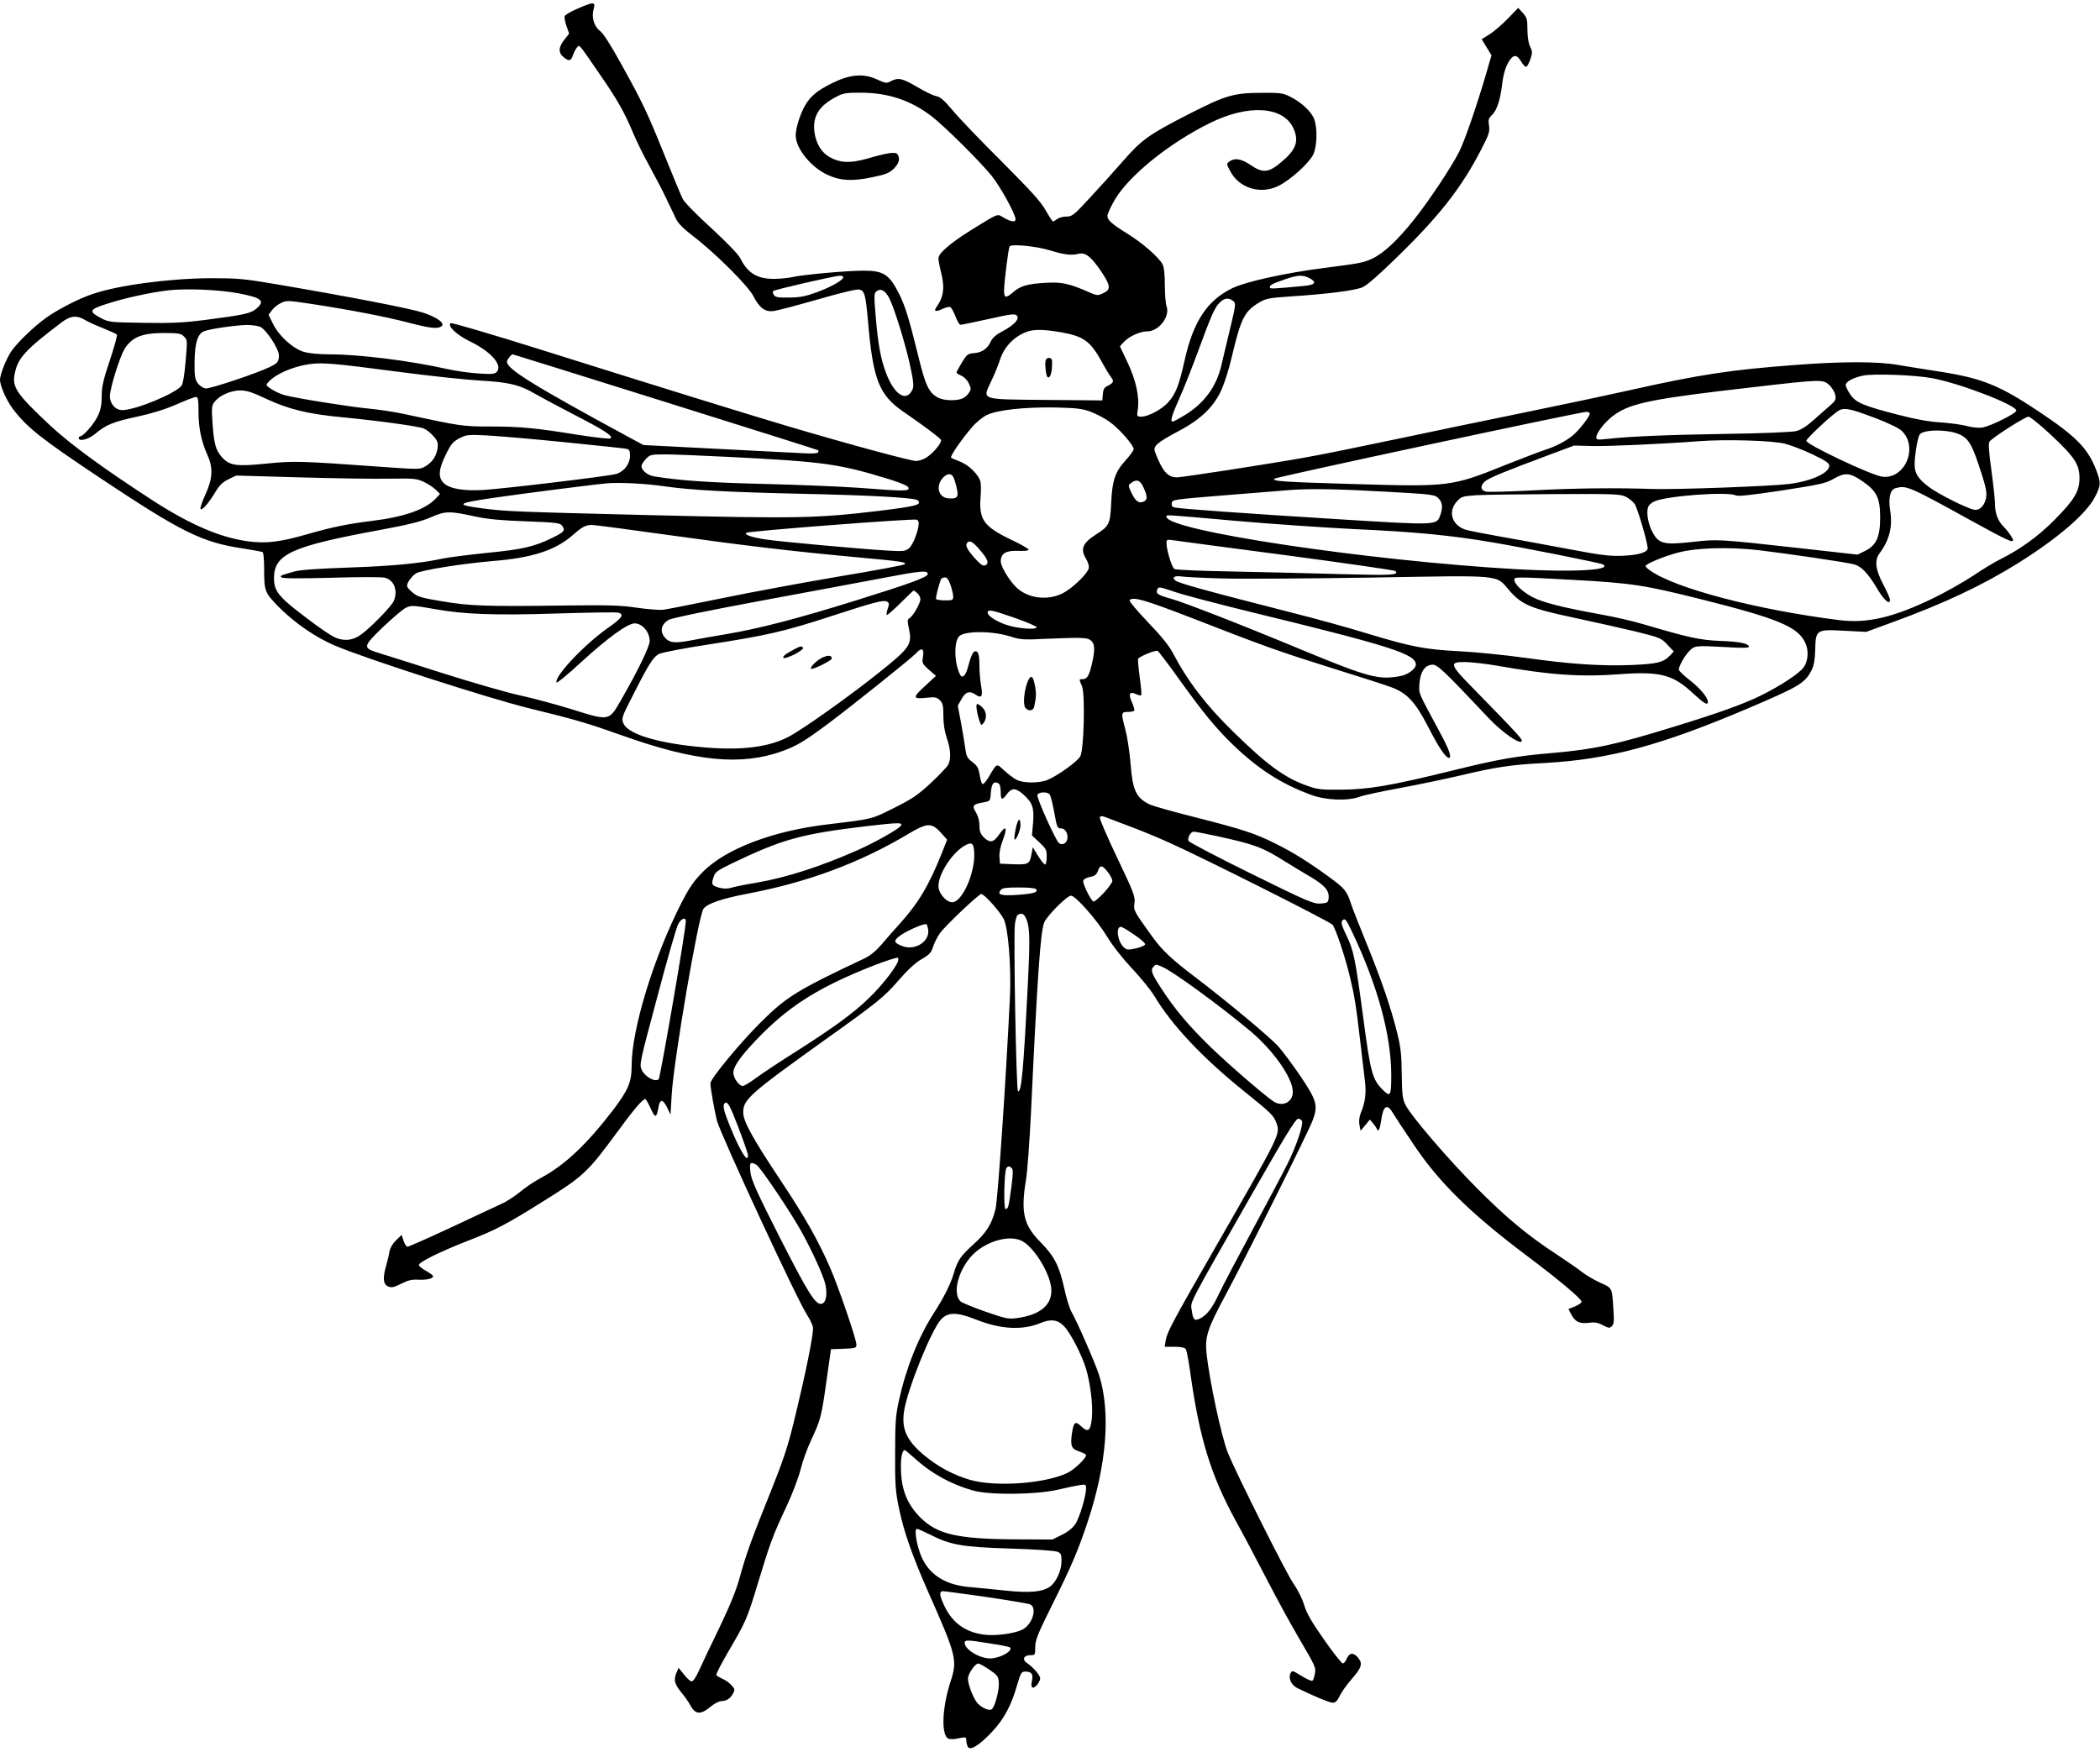 <?xml version="1.0" standalone="no"?>
<!DOCTYPE svg PUBLIC "-//W3C//DTD SVG 20010904//EN"
 "http://www.w3.org/TR/2001/REC-SVG-20010904/DTD/svg10.dtd">
<svg version="1.0" xmlns="http://www.w3.org/2000/svg"
 width="1280pt" height="1068pt" viewBox="0 0 1280 1068"
 preserveAspectRatio="xMidYMid meet">
<g transform="translate(0,1068) scale(0.1,-0.1)"
fill="#000000" stroke="none">
<path d="M3522 10628 c-41 -17 -76 -38 -80 -46 -3 -9 2 -36 11 -61 l16 -46
-29 -37 c-37 -46 -38 -80 -3 -108 33 -26 44 -22 57 18 6 17 17 37 24 44 16 15
4 30 140 -168 105 -152 150 -231 205 -364 20 -47 63 -134 97 -195 33 -60 79
-148 101 -195 22 -47 49 -103 60 -125 13 -28 47 -61 107 -107 132 -101 335
-303 365 -365 37 -71 71 -96 123 -89 23 3 144 35 270 71 138 40 238 64 252 60
32 -8 38 -32 52 -186 31 -365 67 -456 218 -560 115 -79 220 -157 227 -170 9
-14 -42 -77 -85 -106 -18 -13 -48 -23 -67 -23 -33 0 -410 102 -778 211 -224
66 -840 257 -1510 468 -306 96 -544 166 -549 161 -19 -19 38 -72 122 -113 125
-61 196 -142 161 -183 -12 -14 -29 -16 -109 -11 -52 3 -137 15 -188 26 -231
52 -540 91 -728 91 -61 0 -121 6 -152 15 -67 20 -152 97 -188 171 l-27 55 20
27 c10 15 35 35 54 44 33 17 41 17 169 -2 234 -35 470 -80 606 -116 136 -35
178 -40 204 -24 27 17 -25 56 -111 84 -76 25 -425 93 -899 174 -195 33 -232
36 -395 36 -250 -1 -559 -42 -717 -95 -85 -28 -210 -92 -284 -144 -77 -55
-183 -157 -218 -211 -30 -46 -66 -138 -66 -169 0 -37 41 -130 81 -181 85 -111
171 -179 522 -413 504 -336 629 -398 881 -435 59 -9 112 -19 117 -22 5 -3 9
-47 9 -98 0 -142 3 -149 94 -241 96 -95 219 -180 336 -230 176 -76 937 -322
1190 -384 283 -69 349 -89 561 -164 448 -160 727 -187 980 -95 87 32 135 61
276 166 151 113 512 402 537 430 33 37 50 29 42 -20 -7 -41 -5 -44 36 -81 l43
-37 -69 -64 c-76 -70 -74 -79 17 -69 47 5 58 2 76 -16 18 -18 21 -33 21 -94 0
-48 7 -94 20 -133 25 -70 28 -131 9 -167 -8 -14 -56 -64 -106 -111 -79 -73
-113 -96 -223 -151 -140 -70 -126 -67 -410 -101 -332 -40 -615 -148 -755 -288
-57 -58 -82 -94 -132 -191 -168 -329 -303 -769 -303 -991 0 -101 -21 -150
-117 -276 -160 -207 -290 -330 -435 -408 -40 -21 -97 -60 -127 -85 -30 -25
-81 -59 -115 -74 -34 -16 -173 -81 -310 -145 -137 -64 -255 -116 -262 -116 -7
0 -18 16 -24 36 l-12 36 -34 -33 c-21 -20 -36 -46 -40 -68 -3 -20 -12 -58 -20
-85 -22 -77 -19 -114 11 -128 21 -9 33 -7 80 16 41 21 65 27 102 25 50 -3 93
6 93 21 0 5 -19 19 -42 32 -23 13 -43 28 -45 35 -6 16 127 82 301 150 163 63
231 98 451 236 252 157 275 178 458 427 102 139 154 200 170 200 4 0 19 -26
33 -57 28 -62 36 -60 48 10 9 49 27 47 53 -6 l20 -42 7 120 c12 209 163 1092
194 1135 23 32 113 62 263 91 367 69 688 188 983 364 125 74 146 73 215 -7
l24 -27 -33 -83 c-79 -198 -143 -305 -260 -434 -30 -33 -79 -88 -107 -122 -35
-40 -70 -69 -105 -85 -407 -192 -473 -233 -624 -382 -128 -126 -314 -351 -314
-379 0 -28 26 -173 40 -228 25 -90 491 -1097 550 -1185 16 -25 32 -57 35 -73
7 -31 -45 -288 -120 -592 -33 -136 -65 -231 -135 -405 -118 -293 -152 -386
-190 -525 -21 -79 -59 -172 -124 -308 -52 -107 -108 -225 -125 -263 -17 -38
-36 -67 -45 -67 -8 0 -29 19 -47 42 l-33 41 -14 -33 c-17 -43 -10 -68 34 -121
19 -23 42 -56 51 -73 30 -58 63 -61 123 -11 24 20 53 35 68 35 32 1 54 16 71
48 11 21 10 27 -11 49 -12 14 -37 32 -55 39 -17 8 -34 18 -37 22 -3 5 29 67
70 138 112 191 117 203 184 424 75 247 89 286 174 467 38 82 74 177 86 226 11
46 40 127 64 178 58 124 63 142 94 364 l27 190 78 3 c73 3 77 4 77 26 0 31
-109 350 -159 465 -72 166 -156 315 -305 538 -172 259 -226 358 -226 412 0 78
39 113 490 436 335 239 369 267 459 371 53 61 99 104 137 126 49 28 60 40 72
78 8 25 27 61 41 81 35 48 237 239 252 239 19 0 117 -110 138 -155 27 -57 45
-293 37 -470 -25 -520 -74 -1237 -88 -1295 -22 -91 -56 -145 -134 -215 -79
-72 -97 -97 -121 -179 -19 -64 -60 -146 -120 -239 -96 -149 -171 -338 -215
-540 -19 -87 -22 -134 -22 -317 -1 -185 2 -231 22 -327 29 -145 81 -294 182
-523 168 -378 176 -411 136 -534 -58 -176 -61 -353 -7 -357 21 -2 20 -2 64 6
34 7 37 5 37 -16 0 -13 5 -31 10 -39 15 -23 70 11 147 93 73 78 117 160 153
286 22 75 26 81 50 81 38 0 49 -16 40 -56 -5 -21 -4 -37 3 -41 13 -8 47 33 47
56 0 19 -43 68 -79 92 -33 21 -22 49 19 49 29 0 30 1 30 49 0 42 14 78 101
253 117 235 156 325 215 500 119 353 146 676 73 906 -21 67 -134 326 -167 383
-12 19 -32 84 -45 145 -32 141 -60 195 -146 283 -103 104 -120 182 -87 381 8
47 22 238 31 425 38 817 57 1087 80 1142 17 41 139 163 163 163 27 0 155 -144
217 -245 37 -61 96 -136 155 -199 53 -56 113 -130 135 -166 107 -179 292 -376
545 -580 172 -138 184 -151 201 -198 22 -67 24 -64 -365 -742 -271 -471 -302
-530 -311 -582 l-6 -38 59 0 c36 0 63 -5 69 -13 6 -6 20 -84 32 -172 54 -377
123 -600 270 -870 49 -88 134 -250 191 -360 57 -110 140 -263 185 -340 116
-198 117 -200 109 -240 -3 -20 -10 -38 -15 -41 -5 -3 -35 10 -67 30 -55 34
-57 34 -66 15 -15 -31 5 -72 44 -91 107 -52 195 -88 214 -88 16 0 28 12 43 44
12 24 43 67 68 96 62 70 72 96 47 129 -28 38 -56 39 -72 2 -7 -17 -18 -31 -25
-31 -8 0 -59 65 -114 144 -77 109 -106 160 -122 212 -12 40 -40 95 -66 132
-42 59 -345 664 -398 793 -39 96 -114 446 -131 610 -10 101 6 150 117 356 126
235 502 989 530 1063 34 90 25 122 -74 269 -47 69 -108 151 -136 183 -51 56
-315 276 -499 416 -151 114 -209 169 -270 254 -113 157 -114 159 -107 204 5
38 -4 62 -105 274 -61 128 -109 239 -106 246 4 11 11 11 33 3 15 -6 81 -31
145 -55 65 -24 175 -69 245 -101 198 -88 977 -480 995 -500 18 -20 76 -192
106 -318 26 -106 38 -175 62 -385 11 -96 24 -206 29 -245 10 -74 3 -135 -24
-198 -10 -25 -13 -50 -9 -74 l7 -36 29 34 28 34 19 -23 c11 -12 21 -28 24 -35
8 -22 18 0 26 55 12 90 37 103 73 40 12 -20 67 -104 123 -187 154 -231 346
-420 686 -676 200 -150 339 -267 339 -284 0 -7 -18 -20 -40 -29 l-40 -16 15
-29 c24 -48 52 -62 107 -55 37 5 56 2 87 -14 36 -19 42 -20 56 -6 12 12 14 32
9 102 -8 134 -6 129 -81 163 -37 17 -85 45 -108 63 -22 18 -92 66 -155 108
-174 113 -308 224 -485 402 -172 172 -400 438 -437 508 -19 38 -22 59 -24 188
-1 118 -6 165 -27 250 -38 154 -95 321 -184 540 -44 107 -88 220 -98 250 -26
79 -37 93 -134 164 -125 91 -217 149 -328 204 -122 61 -197 86 -496 162 -132
33 -253 68 -270 76 -83 42 -103 84 -116 250 -6 71 -20 163 -31 204 -28 105
-27 110 14 110 19 0 37 4 40 8 2 4 -4 28 -15 52 -23 50 -14 67 25 49 14 -7 29
-10 32 -7 3 3 -1 52 -9 109 -8 57 -12 108 -10 113 10 15 107 55 119 48 7 -4
67 -83 134 -177 146 -203 222 -295 326 -396 154 -148 295 -238 474 -304 90
-34 227 -39 297 -12 22 8 130 32 240 52 109 20 272 54 363 75 231 55 318 68
530 79 388 22 701 106 1235 333 312 133 346 153 387 232 14 28 20 61 22 122 3
126 6 128 176 119 l135 -7 153 56 c319 116 555 227 774 364 240 150 412 298
466 400 38 72 39 90 8 169 -51 131 -122 203 -350 355 -238 159 -346 203 -606
243 -85 13 -200 32 -255 41 -124 21 -340 21 -625 -1 -386 -29 -573 -57 -990
-150 -157 -35 -454 -98 -660 -140 -206 -42 -553 -114 -770 -160 -217 -46 -472
-98 -565 -114 -206 -37 -748 -121 -781 -121 -57 0 -89 37 -134 155 -13 35 11
56 142 126 142 75 222 154 268 264 18 44 44 127 57 185 57 241 78 283 170 337
39 23 61 27 176 35 235 15 407 37 452 57 29 13 103 78 220 193 255 249 387
420 504 648 47 91 52 107 47 144 -6 36 -3 45 19 66 28 26 50 93 60 180 8 70
23 118 47 153 26 36 44 34 70 -8 11 -20 25 -34 31 -32 6 2 17 23 25 46 13 39
13 47 -2 78 -10 21 -16 60 -16 103 0 62 -3 73 -28 101 l-28 31 -64 -66 c-36
-37 -86 -80 -112 -96 l-47 -29 30 -49 30 -49 -30 -104 c-63 -214 -133 -416
-167 -484 -50 -98 -185 -301 -280 -420 -99 -123 -183 -201 -251 -232 -53 -25
-78 -29 -303 -58 -226 -29 -466 -82 -547 -121 -154 -74 -240 -203 -293 -443
-34 -152 -54 -202 -99 -253 -37 -42 -122 -88 -164 -88 -28 0 -28 1 -22 44 12
75 -12 181 -63 288 l-46 97 24 26 c32 35 99 65 143 65 71 0 141 92 117 154 -5
15 -10 72 -10 127 0 68 -5 109 -14 128 -22 42 -124 131 -212 185 -98 61 -124
84 -124 110 0 12 20 55 44 97 87 148 330 345 579 468 238 119 455 103 513 -36
32 -76 13 -127 -77 -202 -77 -65 -112 -68 -188 -16 -54 37 -95 44 -127 21 -19
-15 -19 -16 5 -60 54 -104 187 -144 296 -88 71 36 180 134 208 187 24 47 29
157 8 217 -15 45 -79 105 -146 138 -45 23 -62 25 -175 24 -168 0 -219 -15
-435 -125 -253 -129 -296 -160 -411 -292 -54 -62 -145 -163 -202 -224 -97
-105 -107 -113 -141 -113 -21 0 -46 -7 -57 -15 -10 -8 -22 -15 -26 -15 -3 0
-23 30 -44 67 -29 53 -88 117 -268 298 -127 126 -262 267 -299 312 -52 62 -76
82 -100 87 -18 3 -70 28 -117 56 -91 53 -114 59 -160 35 -26 -14 -32 -13 -85
11 -82 38 -164 31 -271 -22 -92 -45 -133 -79 -167 -137 -29 -50 -57 -138 -57
-182 0 -80 93 -195 196 -242 77 -35 149 -39 268 -14 84 17 104 25 133 52 33
33 41 61 24 88 -11 17 -59 11 -185 -26 -104 -29 -163 -27 -229 9 -50 28 -84
84 -93 155 -11 94 27 157 130 211 46 25 61 27 156 27 167 -1 304 -48 430 -145
80 -62 292 -273 363 -360 55 -69 147 -235 147 -267 0 -19 -26 -16 -70 9 -45
26 -26 33 -203 -76 -126 -79 -197 -140 -197 -171 0 -13 7 -50 15 -82 25 -94
17 -154 -27 -215 -19 -26 -4 -31 35 -12 19 9 41 15 49 12 7 -3 21 -29 32 -57
10 -28 24 -51 30 -51 7 0 84 16 171 35 134 30 160 34 172 22 20 -20 -12 -56
-84 -95 -42 -22 -64 -41 -75 -66 -21 -44 -55 -66 -104 -69 -35 -3 -41 -8 -71
-57 -18 -30 -33 -58 -33 -61 0 -4 13 -12 29 -19 17 -7 37 -27 46 -47 15 -32
15 -36 0 -59 -9 -14 -27 -29 -41 -34 -38 -15 -111 -12 -144 5 -59 30 -79 73
-126 267 -52 211 -77 293 -112 363 -61 122 -95 145 -219 145 -101 0 -377 -25
-438 -40 -22 -5 -71 -10 -108 -10 -102 0 -160 35 -205 126 -13 25 -78 92 -176
183 -88 80 -165 158 -175 179 -10 20 -60 141 -111 267 -104 258 -132 318 -267
561 -58 105 -105 179 -123 193 -38 27 -56 84 -42 134 13 47 3 48 -96 5z m2877
-1474 c92 -28 130 -32 177 -21 41 10 76 -19 139 -112 55 -84 57 -106 10 -128
-34 -16 -37 -16 -88 6 -120 53 -167 63 -262 57 -112 -6 -156 -19 -199 -57 -44
-38 -56 -37 -56 9 0 48 26 258 34 270 10 16 159 2 245 -24z m-1259 -164 c0
-17 -73 -59 -160 -91 -68 -25 -102 -32 -169 -33 -69 -1 -85 2 -94 16 -6 9 -8
20 -4 24 8 8 371 92 405 93 12 1 22 -3 22 -9z m2840 -5 c49 -25 38 -42 -32
-48 -189 -18 -208 -19 -208 -9 0 15 12 21 89 48 78 28 111 30 151 9z m-6521
-94 c139 -27 159 -46 102 -94 -33 -28 -76 -37 -315 -68 -127 -16 -201 -20
-370 -17 -205 3 -212 4 -261 29 -77 41 -71 53 37 87 112 36 264 69 373 82 115
13 314 4 434 -19z m3963 -32 c31 -64 96 -274 124 -401 22 -102 25 -132 16
-152 -37 -81 -111 -34 -162 102 -32 84 -49 179 -62 339 -12 139 -11 146 7 159
25 18 53 1 77 -47z m2093 -13 c19 -14 19 -18 -18 -173 -21 -87 -45 -187 -53
-223 -31 -130 -107 -232 -228 -304 -33 -20 -63 -36 -68 -36 -17 0 -7 34 41
143 28 62 79 191 114 287 82 223 101 265 131 295 28 28 53 32 81 11z m-6996
-117 c18 -11 68 -34 110 -50 42 -17 79 -34 83 -38 5 -4 -15 -74 -42 -156 -41
-122 -50 -162 -50 -220 0 -52 -6 -83 -24 -121 -22 -47 -88 -124 -108 -124 -4
0 -8 -4 -8 -10 0 -24 60 -9 101 26 66 55 110 73 255 104 88 19 169 44 238 74
58 26 112 46 120 46 13 0 16 -15 16 -91 0 -99 17 -179 56 -267 34 -76 30 -141
-15 -239 -18 -39 -31 -77 -29 -84 6 -17 49 32 91 102 24 40 44 60 79 77 l47
23 385 -11 c211 -6 458 -10 548 -8 149 2 167 1 210 -19 26 -12 59 -34 74 -48
l26 -26 -27 -29 c-63 -66 -190 -111 -385 -135 -158 -20 -244 -38 -395 -81
-166 -48 -253 -59 -362 -44 -167 22 -348 99 -571 242 -303 196 -509 346 -636
464 -209 196 -235 235 -215 322 20 92 66 141 282 305 56 43 95 47 146 16z
m1070 -43 c37 -20 111 -134 111 -172 0 -38 -7 -48 -55 -71 -74 -37 -365 -134
-391 -131 -15 2 -36 15 -48 31 -18 25 -21 42 -20 130 1 114 18 170 56 187 31
14 189 37 261 39 34 0 70 -5 86 -13z m4875 -31 c142 -25 181 -53 253 -183 20
-37 45 -78 55 -91 20 -26 16 -35 -24 -55 -17 -8 -24 -21 -26 -49 l-3 -38 -339
3 c-412 4 -393 -3 -338 115 21 43 44 101 53 129 25 82 93 150 175 175 40 12
101 10 194 -6z m-5344 -25 c23 -23 23 -19 10 -167 -5 -61 -15 -121 -22 -132
-29 -46 -281 -151 -363 -151 -41 0 -75 38 -75 84 0 50 60 242 91 292 45 69
106 94 237 94 89 0 105 -3 122 -20z m2937 -401 c510 -160 929 -292 931 -294 2
-2 1 -8 -2 -13 -3 -6 -41 -8 -88 -5 -46 2 -284 15 -529 27 l-447 23 -78 42
c-596 323 -754 421 -754 466 0 12 26 45 35 45 2 0 422 -131 932 -291z m-1632
185 c187 -25 413 -49 502 -54 177 -10 241 -26 335 -81 29 -17 132 -72 228
-122 192 -99 247 -134 232 -149 -5 -5 -81 3 -198 21 -258 42 -352 51 -539 51
-166 0 -177 2 -535 79 -52 11 -147 25 -210 31 -114 11 -428 61 -505 81 -22 6
-57 22 -78 35 -38 25 -38 26 -20 46 43 48 149 94 248 108 81 11 144 6 540 -46z
m9350 -39 c167 -30 515 -164 515 -198 0 -17 -155 -94 -206 -103 -26 -4 -62 0
-95 9 -30 8 -101 18 -159 22 -72 4 -154 19 -258 46 -211 54 -260 74 -294 124
-15 22 -27 48 -28 57 0 22 48 47 109 59 67 12 312 3 416 -16z m-625 -42 c16
-16 33 -43 36 -60 6 -29 2 -36 -31 -65 -21 -18 -67 -58 -101 -89 -42 -37 -77
-60 -106 -67 -25 -6 -203 -14 -428 -17 -363 -6 -584 -15 -727 -31 -56 -6 -63
-5 -63 10 0 30 61 104 114 140 102 70 239 97 836 165 422 49 431 49 470 14z
m-9530 -83 c138 -65 256 -94 470 -114 225 -22 457 -54 493 -68 15 -6 41 -26
58 -46 27 -30 30 -41 26 -75 -7 -48 -32 -85 -76 -111 -32 -18 -39 -18 -264 -2
-502 36 -531 37 -702 20 -188 -19 -226 -13 -274 41 -37 43 -47 81 -56 210 -6
92 -5 103 14 127 31 38 98 68 156 68 38 0 72 -11 155 -50z m5025 -79 c33 -12
85 -39 115 -60 57 -39 150 -144 150 -169 0 -8 -22 -38 -49 -68 -64 -70 -82
-123 -88 -259 -6 -128 -12 -142 -88 -190 -88 -56 -102 -92 -64 -154 12 -20 18
-43 15 -56 -9 -34 -99 -121 -157 -151 -93 -47 -211 -33 -283 34 -44 42 -96
128 -96 160 0 48 31 67 106 64 39 -2 64 1 64 7 0 6 -51 35 -113 64 -161 78
-191 120 -180 257 3 37 3 80 -1 94 -10 42 -73 103 -124 122 -26 10 -50 20 -55
24 -8 7 63 111 128 186 24 29 65 62 90 74 64 31 229 49 415 46 129 -3 165 -7
215 -25z m4784 -39 c81 -31 144 -61 162 -78 104 -99 21 -297 -118 -280 -65 8
-463 196 -463 219 0 12 122 128 184 175 41 31 68 27 235 -36z m-1739 27 c0
-19 -69 -107 -108 -137 -46 -36 -101 -64 -172 -87 -30 -10 -137 -51 -238 -91
-322 -130 -340 -132 -914 -115 -438 13 -506 17 -490 33 10 10 1853 405 1900
407 12 1 22 -4 22 -10z m2812 -131 c144 -135 173 -179 173 -263 0 -80 -31
-132 -154 -256 -96 -97 -206 -177 -328 -238 -35 -17 -111 -63 -170 -103 -60
-39 -166 -99 -238 -134 -246 -119 -405 -156 -577 -134 -500 63 -996 193 -1150
302 -16 11 -28 23 -28 27 0 13 112 60 197 82 111 30 308 36 493 15 170 -20
529 -73 580 -86 46 -12 87 -56 143 -150 41 -70 77 -101 77 -66 0 8 -18 50 -41
93 -48 91 -55 147 -22 191 60 81 80 162 64 260 -12 76 0 127 32 136 68 18 76
15 475 -205 204 -112 242 -130 242 -111 0 10 -31 55 -59 83 -34 34 -51 81 -51
136 0 26 -10 119 -22 206 -15 109 -19 164 -12 174 14 23 216 152 238 153 10 0
72 -50 138 -112z m-548 -1 c49 -27 70 -66 122 -228 29 -89 35 -123 30 -153
-10 -50 -40 -80 -75 -73 -46 10 -216 95 -272 137 -67 50 -89 84 -89 139 0 53
18 161 30 181 22 35 187 34 254 -3z m-8519 -42 c198 -20 370 -38 383 -41 18
-4 22 -11 22 -43 0 -48 -35 -95 -83 -110 -39 -13 -674 -89 -812 -98 -121 -7
-207 8 -241 43 -35 34 -31 84 14 174 31 64 44 78 82 98 42 22 53 23 160 18 63
-3 277 -21 475 -41z m7445 -10 c36 -9 111 -38 168 -65 79 -38 102 -53 102 -69
0 -44 -107 -93 -242 -111 -109 -14 -682 -35 -828 -31 -245 8 -476 5 -730 -8
-146 -8 -277 -11 -293 -8 -35 9 -36 39 -2 65 26 21 130 63 390 160 l150 56
110 -3 c105 -2 420 12 645 29 163 13 453 5 530 -15z m-6444 -80 c593 -30 676
-42 989 -138 75 -24 111 -40 113 -51 4 -21 -27 -21 -298 0 -113 8 -376 19
-585 24 -333 8 -507 20 -668 46 -40 6 -77 37 -77 63 0 8 12 28 27 43 25 27 31
28 118 28 50 0 221 -7 381 -15z m1371 -117 c6 -7 16 -37 23 -67 15 -62 7 -73
-50 -69 -62 5 -79 79 -30 128 23 23 43 25 57 8z m5544 -31 c88 -60 109 -102
109 -221 0 -119 -23 -170 -91 -204 l-47 -23 -358 40 c-484 54 -497 55 -651 37
-174 -19 -205 -11 -243 65 -23 44 -35 109 -26 142 3 15 19 31 39 40 71 34 450
62 497 37 13 -7 94 2 281 30 233 36 268 44 313 70 71 41 102 39 177 -13z
m-4381 -39 c26 -56 25 -77 -2 -87 -29 -11 -49 6 -74 60 -18 40 -18 42 1 55 34
25 55 17 75 -28z m-2917 7 c163 -23 383 -35 827 -45 426 -9 698 -24 714 -40
27 -27 -7 -36 -235 -64 -383 -46 -502 -48 -1409 -26 -807 20 -864 22 -1010 41
-168 22 -158 31 67 64 194 28 623 83 698 89 76 6 234 -2 348 -19z m4387 -32
c291 -16 306 -18 327 -40 25 -25 29 -54 12 -103 -22 -63 -14 -63 -625 -25
-582 36 -954 63 -992 71 -17 3 -22 10 -20 27 3 22 9 22 338 49 184 15 358 28
385 31 125 9 293 6 575 -10z m1469 -31 c19 -9 43 -29 54 -43 16 -22 75 -218
80 -269 3 -26 -54 -44 -153 -48 -81 -3 -129 3 -335 42 -132 25 -319 59 -415
76 -96 17 -189 35 -207 41 -83 27 -109 109 -54 171 28 31 34 33 118 39 48 3
266 6 483 7 358 2 398 0 429 -16z m-7006 -122 c70 -15 157 -23 304 -28 185 -7
207 -10 219 -27 21 -29 14 -37 -56 -72 -114 -56 -184 -72 -399 -93 -112 -12
-235 -27 -272 -35 -139 -30 -311 -46 -579 -55 -195 -7 -292 -14 -330 -25 -84
-24 -84 -25 -74 -35 7 -7 115 -7 305 -2 165 5 308 5 326 0 55 -15 79 -76 54
-140 -11 -30 -141 -164 -200 -206 -56 -41 -116 -43 -178 -8 -57 33 -224 158
-280 209 -56 52 -73 84 -73 142 0 147 106 195 650 295 172 32 244 50 305 76
91 40 113 40 278 4z m4627 -25 c217 -19 539 -41 716 -50 380 -17 594 -38 849
-81 173 -29 663 -126 676 -135 58 -35 -183 -48 -527 -29 -911 52 -2134 236
-2134 320 0 13 -31 15 420 -25z m-1930 -13 c0 -44 -35 -134 -59 -154 -24 -19
-34 -20 -136 -14 -158 9 -658 55 -735 67 -88 13 -134 29 -122 41 10 10 1017
88 1040 80 6 -2 12 -11 12 -20z m-1537 -72 c483 -67 742 -98 1137 -135 299
-27 327 -32 314 -45 -5 -5 -187 -39 -404 -75 -217 -37 -537 -96 -710 -132
-173 -35 -333 -67 -356 -70 -23 -3 -95 3 -160 12 -99 15 -169 17 -424 14 -497
-7 -597 -3 -763 25 -127 21 -152 28 -181 53 -19 15 -35 34 -35 41 -1 19 27 58
55 77 30 19 280 59 469 75 237 19 380 65 485 157 59 52 79 62 116 63 17 0 223
-27 457 -60z m3777 -125 c360 -48 659 -91 665 -96 25 -25 -23 -27 -325 -19
-173 5 -470 12 -660 16 -190 3 -352 10 -361 15 -16 8 -49 116 -49 160 0 19 4
21 38 16 20 -3 332 -45 692 -92z m-1866 31 c49 -57 57 -83 29 -93 -12 -5 -30
9 -65 48 -45 51 -57 77 -41 92 15 15 33 4 77 -47z m-319 -145 c0 -19 -103 -57
-440 -162 -349 -109 -588 -171 -784 -204 -80 -13 -184 -32 -231 -41 -96 -18
-128 -11 -156 31 -22 34 -10 72 31 96 19 11 236 56 570 118 297 55 635 118
750 140 220 42 260 45 260 22z m1785 -27 c113 -4 525 -1 916 5 818 14 758 20
845 -80 74 -85 130 -109 390 -164 118 -25 287 -63 375 -84 154 -38 160 -41
197 -81 l39 -41 -22 -24 c-41 -43 -77 -52 -235 -59 -189 -7 -371 5 -650 44
-121 17 -301 35 -400 40 -212 11 -293 27 -561 108 -109 34 -316 91 -459 127
-532 136 -689 179 -712 197 -22 18 -2 30 36 24 20 -3 128 -9 241 -12z m-1646
-41 c9 -26 16 -57 16 -70 0 -21 -4 -23 -49 -23 -28 0 -52 4 -55 8 -4 7 12 73
29 120 2 6 13 12 24 12 14 0 23 -13 35 -47z m3794 32 c353 -19 437 -32 772
-116 468 -117 594 -168 641 -262 25 -48 22 -115 -8 -156 -27 -37 -141 -112
-258 -170 -107 -53 -261 -108 -525 -189 -365 -113 -494 -140 -745 -162 -226
-19 -337 -39 -623 -110 -367 -90 -501 -113 -672 -114 -122 -1 -142 2 -208 26
-134 48 -242 128 -445 327 -165 161 -277 307 -368 480 -22 43 -72 105 -152
188 -65 68 -115 128 -112 133 16 26 92 4 386 -110 444 -173 520 -200 854 -305
165 -51 326 -103 357 -115 94 -35 145 -90 222 -239 66 -129 108 -191 128 -191
19 0 0 54 -58 160 -135 251 -126 230 -122 293 5 71 32 111 76 115 32 3 66 -29
347 -327 80 -84 183 -157 199 -141 10 10 -8 30 -292 321 -149 151 -152 165
-47 163 39 -1 126 -11 195 -23 319 -56 504 -69 742 -51 248 18 326 -2 450
-119 64 -59 88 -73 88 -50 0 26 -45 81 -106 129 -36 28 -67 57 -70 65 -7 16
36 92 69 123 28 26 38 27 220 17 93 -6 137 -5 137 2 0 20 -56 32 -175 36 -124
5 -191 20 -466 101 -63 19 -180 46 -260 60 -237 43 -355 73 -420 107 -61 33
-109 79 -109 105 0 18 11 18 358 -1z m-2422 -75 c49 -17 256 -71 459 -121 847
-206 1005 -256 1005 -320 0 -26 -47 -61 -92 -70 -133 -25 -193 -10 -597 157
-382 159 -717 289 -800 313 -82 23 -97 32 -88 55 8 21 9 21 113 -14z m-1574
-7 c10 -9 18 -25 18 -36 0 -25 -45 -103 -66 -115 -14 -8 -14 -16 -3 -69 19
-92 5 -113 -187 -266 -180 -144 -472 -351 -552 -391 -138 -70 -330 -86 -607
-52 -222 27 -371 78 -395 136 -13 32 -11 37 61 178 95 187 121 228 157 246 16
8 148 34 293 56 374 58 471 81 759 175 271 88 317 100 339 86 11 -7 11 -15 2
-42 -6 -18 -9 -35 -6 -38 3 -3 40 30 83 72 42 42 79 77 81 77 2 0 13 -7 23
-17z m-2936 -97 c171 -31 362 -38 736 -26 197 6 367 9 378 5 36 -11 22 -32
-62 -91 -143 -100 -329 -296 -316 -334 2 -7 71 50 153 126 161 147 281 234
324 234 46 -1 91 -53 91 -108 0 -33 -75 -187 -175 -360 -73 -128 -71 -128
-296 -57 -101 31 -245 70 -320 86 -75 16 -287 77 -470 135 -184 59 -362 115
-395 125 -94 29 -92 38 29 155 58 55 120 108 139 118 35 17 40 17 184 -8z
m3533 -54 c73 -26 132 -51 130 -57 -5 -14 -103 -8 -169 11 -65 18 -130 58
-130 79 0 22 23 18 169 -33z m-34 -111 c65 -21 82 -22 225 -15 219 9 249 8
271 -12 23 -21 24 -57 4 -143 -17 -72 -29 -91 -56 -91 -23 0 -23 1 -4 -43 20
-47 12 -385 -10 -427 -15 -30 -138 -119 -199 -144 -50 -21 -148 -21 -189 0
-18 9 -52 35 -76 57 -49 45 -43 47 -93 -37 -15 -25 -32 -46 -37 -46 -6 0 -13
17 -16 38 -11 63 -15 71 -50 98 -28 21 -35 35 -40 72 -3 26 -15 97 -26 159
l-21 111 23 41 c25 45 49 52 88 25 34 -24 43 -7 31 55 -5 30 -10 82 -10 117 0
70 -6 94 -25 94 -14 0 -28 -31 -45 -96 -13 -52 -35 -73 -48 -47 -35 68 -39
197 -7 233 32 35 200 35 310 1z m-61 -907 c3 -9 6 -31 6 -50 0 -42 10 -43 38
-4 29 38 52 38 97 -1 58 -51 69 -81 62 -173 l-7 -79 45 -42 c41 -38 45 -46 45
-88 0 -26 -5 -47 -10 -47 -6 0 -25 24 -43 53 l-32 52 -9 -48 c-11 -56 -19 -59
-121 -55 l-70 3 -3 41 c-2 26 6 66 22 107 29 77 17 89 -26 27 -33 -47 -55 -50
-92 -14 -20 21 -26 36 -26 72 0 28 -8 57 -21 79 -26 41 -19 51 42 61 41 7 44
9 47 42 4 62 12 80 31 80 10 0 22 -7 25 -16z m304 -57 c6 -7 18 -56 28 -110
16 -90 19 -97 41 -97 42 0 56 -79 16 -94 -8 -4 -21 -2 -28 4 -21 17 -138 278
-132 294 8 19 60 21 75 3z m-909 -193 c-18 -22 -164 -104 -267 -149 -230 -101
-428 -164 -611 -196 -63 -10 -131 -24 -151 -30 -26 -8 -47 -8 -78 0 -45 13
-48 20 -31 69 9 26 26 38 107 77 310 149 423 181 827 229 199 23 223 23 204 0z
m1919 -59 c239 -52 285 -69 422 -155 41 -26 113 -69 159 -96 87 -52 115 -84
109 -132 -3 -24 -7 -27 -49 -30 -43 -3 -78 12 -423 182 -207 102 -379 192
-382 200 -7 19 13 56 32 56 8 0 67 -11 132 -25z m-1470 -102 c7 -123 -73 -303
-134 -303 -37 0 -84 55 -84 98 0 73 79 197 155 244 47 28 60 21 63 -39z m815
-120 c15 -20 27 -43 27 -52 0 -24 -106 -138 -118 -126 -23 24 -65 113 -59 127
3 9 22 19 42 22 28 6 39 14 47 37 13 38 27 36 61 -8z m-437 -104 c11 -19 -15
-27 -113 -34 -101 -7 -128 0 -103 30 10 12 34 15 111 15 61 0 100 -4 105 -11z
m-67 -168 c28 -52 31 -113 16 -408 -27 -536 -39 -661 -60 -656 -11 3 -28 936
-19 1018 3 27 11 53 17 57 20 13 36 9 46 -11z m-2069 -28 c1 -48 -155 -950
-165 -962 -20 -20 -83 14 -103 56 -16 33 -14 40 93 441 59 224 117 424 127
445 19 38 48 50 48 20z m4060 -61 c158 -332 240 -633 240 -878 0 -128 -5 -136
-58 -81 -57 59 -69 103 -112 428 -50 373 -59 415 -104 508 -27 56 -33 78 -25
88 16 19 23 11 59 -65z m-2582 6 c6 -72 -86 -126 -162 -94 -49 20 -51 31 -11
61 37 29 144 76 160 71 6 -1 11 -19 13 -38z m1254 -25 c38 -25 68 -52 68 -59
0 -7 -24 -18 -55 -25 -49 -11 -57 -10 -75 6 -38 35 -51 125 -18 125 7 0 43
-21 80 -47z m-1443 -174 c-27 -52 -96 -138 -165 -206 -94 -93 -215 -182 -444
-328 -102 -64 -215 -139 -251 -166 -37 -27 -73 -49 -82 -49 -22 0 -57 48 -57
80 0 43 55 116 179 241 179 178 358 288 676 413 77 30 144 51 148 47 5 -5 3
-19 -4 -32z m1617 -24 c61 -25 349 -235 532 -388 143 -119 262 -289 262 -373
0 -64 -65 -95 -120 -57 -62 43 -276 228 -384 333 -134 131 -214 226 -298 355
-60 92 -67 112 -46 133 15 15 12 15 54 -3z m-2584 -981 c31 -82 57 -157 57
-166 2 -56 -50 28 -108 172 -41 101 -47 130 -34 144 17 16 31 -10 85 -150z
m3434 42 c9 -24 -36 -156 -88 -260 -27 -55 -125 -239 -217 -410 -92 -171 -182
-342 -200 -381 -40 -86 -73 -130 -113 -151 -37 -19 -46 -12 -54 48 -8 55 -30
12 354 686 211 370 279 482 294 482 10 0 21 -6 24 -14z m-3326 -266 c20 -11
163 -220 249 -363 63 -105 142 -271 167 -349 20 -66 12 -130 -18 -136 -37 -7
-79 59 -252 398 -145 286 -176 356 -182 403 -7 60 -2 67 36 47z m1558 -23 c8
-9 6 -43 -4 -117 -16 -120 -19 -130 -35 -130 -13 0 -8 227 5 249 9 14 21 14
34 -2z m61 -442 c72 -37 166 -187 178 -283 12 -103 -62 -169 -215 -188 -46 -6
-68 -1 -188 41 -74 26 -142 54 -150 62 -59 60 4 239 112 316 88 63 199 85 263
52z m-280 -479 c149 -60 284 -67 394 -21 62 26 105 20 142 -19 41 -43 107
-172 134 -258 28 -94 44 -228 36 -305 -8 -77 -23 -88 -66 -47 -35 33 -44 26
-55 -42 -11 -78 -4 -97 44 -112 23 -8 42 -18 42 -23 0 -19 -73 -89 -114 -108
-134 -65 -435 -87 -591 -43 -101 29 -195 79 -279 148 -110 91 -143 163 -125
274 21 134 167 495 225 557 43 45 96 45 213 -1z m-376 -844 c104 -95 225 -161
357 -198 101 -29 381 -26 515 4 55 13 117 26 138 29 34 5 37 4 37 -19 0 -48
-41 -183 -66 -220 -17 -24 -47 -48 -83 -65 l-56 -28 -225 1 c-352 2 -477 30
-580 133 -77 77 -113 163 -118 277 -4 81 6 134 23 134 3 0 29 -22 58 -48z m96
-467 c124 -63 194 -76 486 -85 143 -4 272 -13 288 -19 24 -9 27 -15 27 -59 0
-56 -32 -127 -70 -154 -47 -33 -122 -40 -275 -24 -77 8 -173 18 -214 21 -155
13 -256 81 -301 201 -26 71 -38 154 -21 154 6 0 42 -16 80 -35z m341 -380
c135 -20 255 -40 268 -45 46 -19 16 -122 -46 -154 -44 -23 -158 -39 -224 -32
-116 12 -197 67 -248 168 -34 70 -38 98 -12 98 9 0 127 -16 262 -35z m27 -284
c62 -9 115 -20 119 -24 21 -21 -62 -67 -121 -67 -65 0 -155 55 -155 95 0 19
15 19 157 -4z m-7 -159 c51 -35 55 -41 58 -80 3 -41 -20 -134 -40 -159 -12
-15 -53 -1 -85 29 -26 24 -63 116 -63 155 0 29 44 93 63 92 7 0 37 -17 67 -37z"/>
<path d="M6374 8485 c-7 -17 1 -93 10 -103 13 -12 26 16 28 63 3 40 0 50 -15
53 -9 2 -20 -4 -23 -13z"/>
<path d="M4845 6724 c-56 -30 -76 -45 -70 -54 3 -6 33 4 66 20 33 17 57 35 54
40 -8 13 -14 12 -50 -6z"/>
<path d="M5008 6669 c-33 -17 -73 -58 -64 -66 8 -8 126 51 126 62 0 22 -24 23
-62 4z"/>
<path d="M6264 6525 c-22 -54 -30 -141 -14 -160 19 -23 49 -19 54 8 12 57 13
81 5 124 -13 66 -25 74 -45 28z"/>
<path d="M5954 6351 c3 -22 11 -52 17 -68 10 -27 11 -27 25 -9 21 29 17 70 -9
94 -33 31 -40 27 -33 -17z"/>
<path d="M6191 5628 c-7 -33 -10 -62 -7 -65 9 -9 36 56 36 86 0 53 -16 42 -29
-21z"/>
</g>
</svg>
